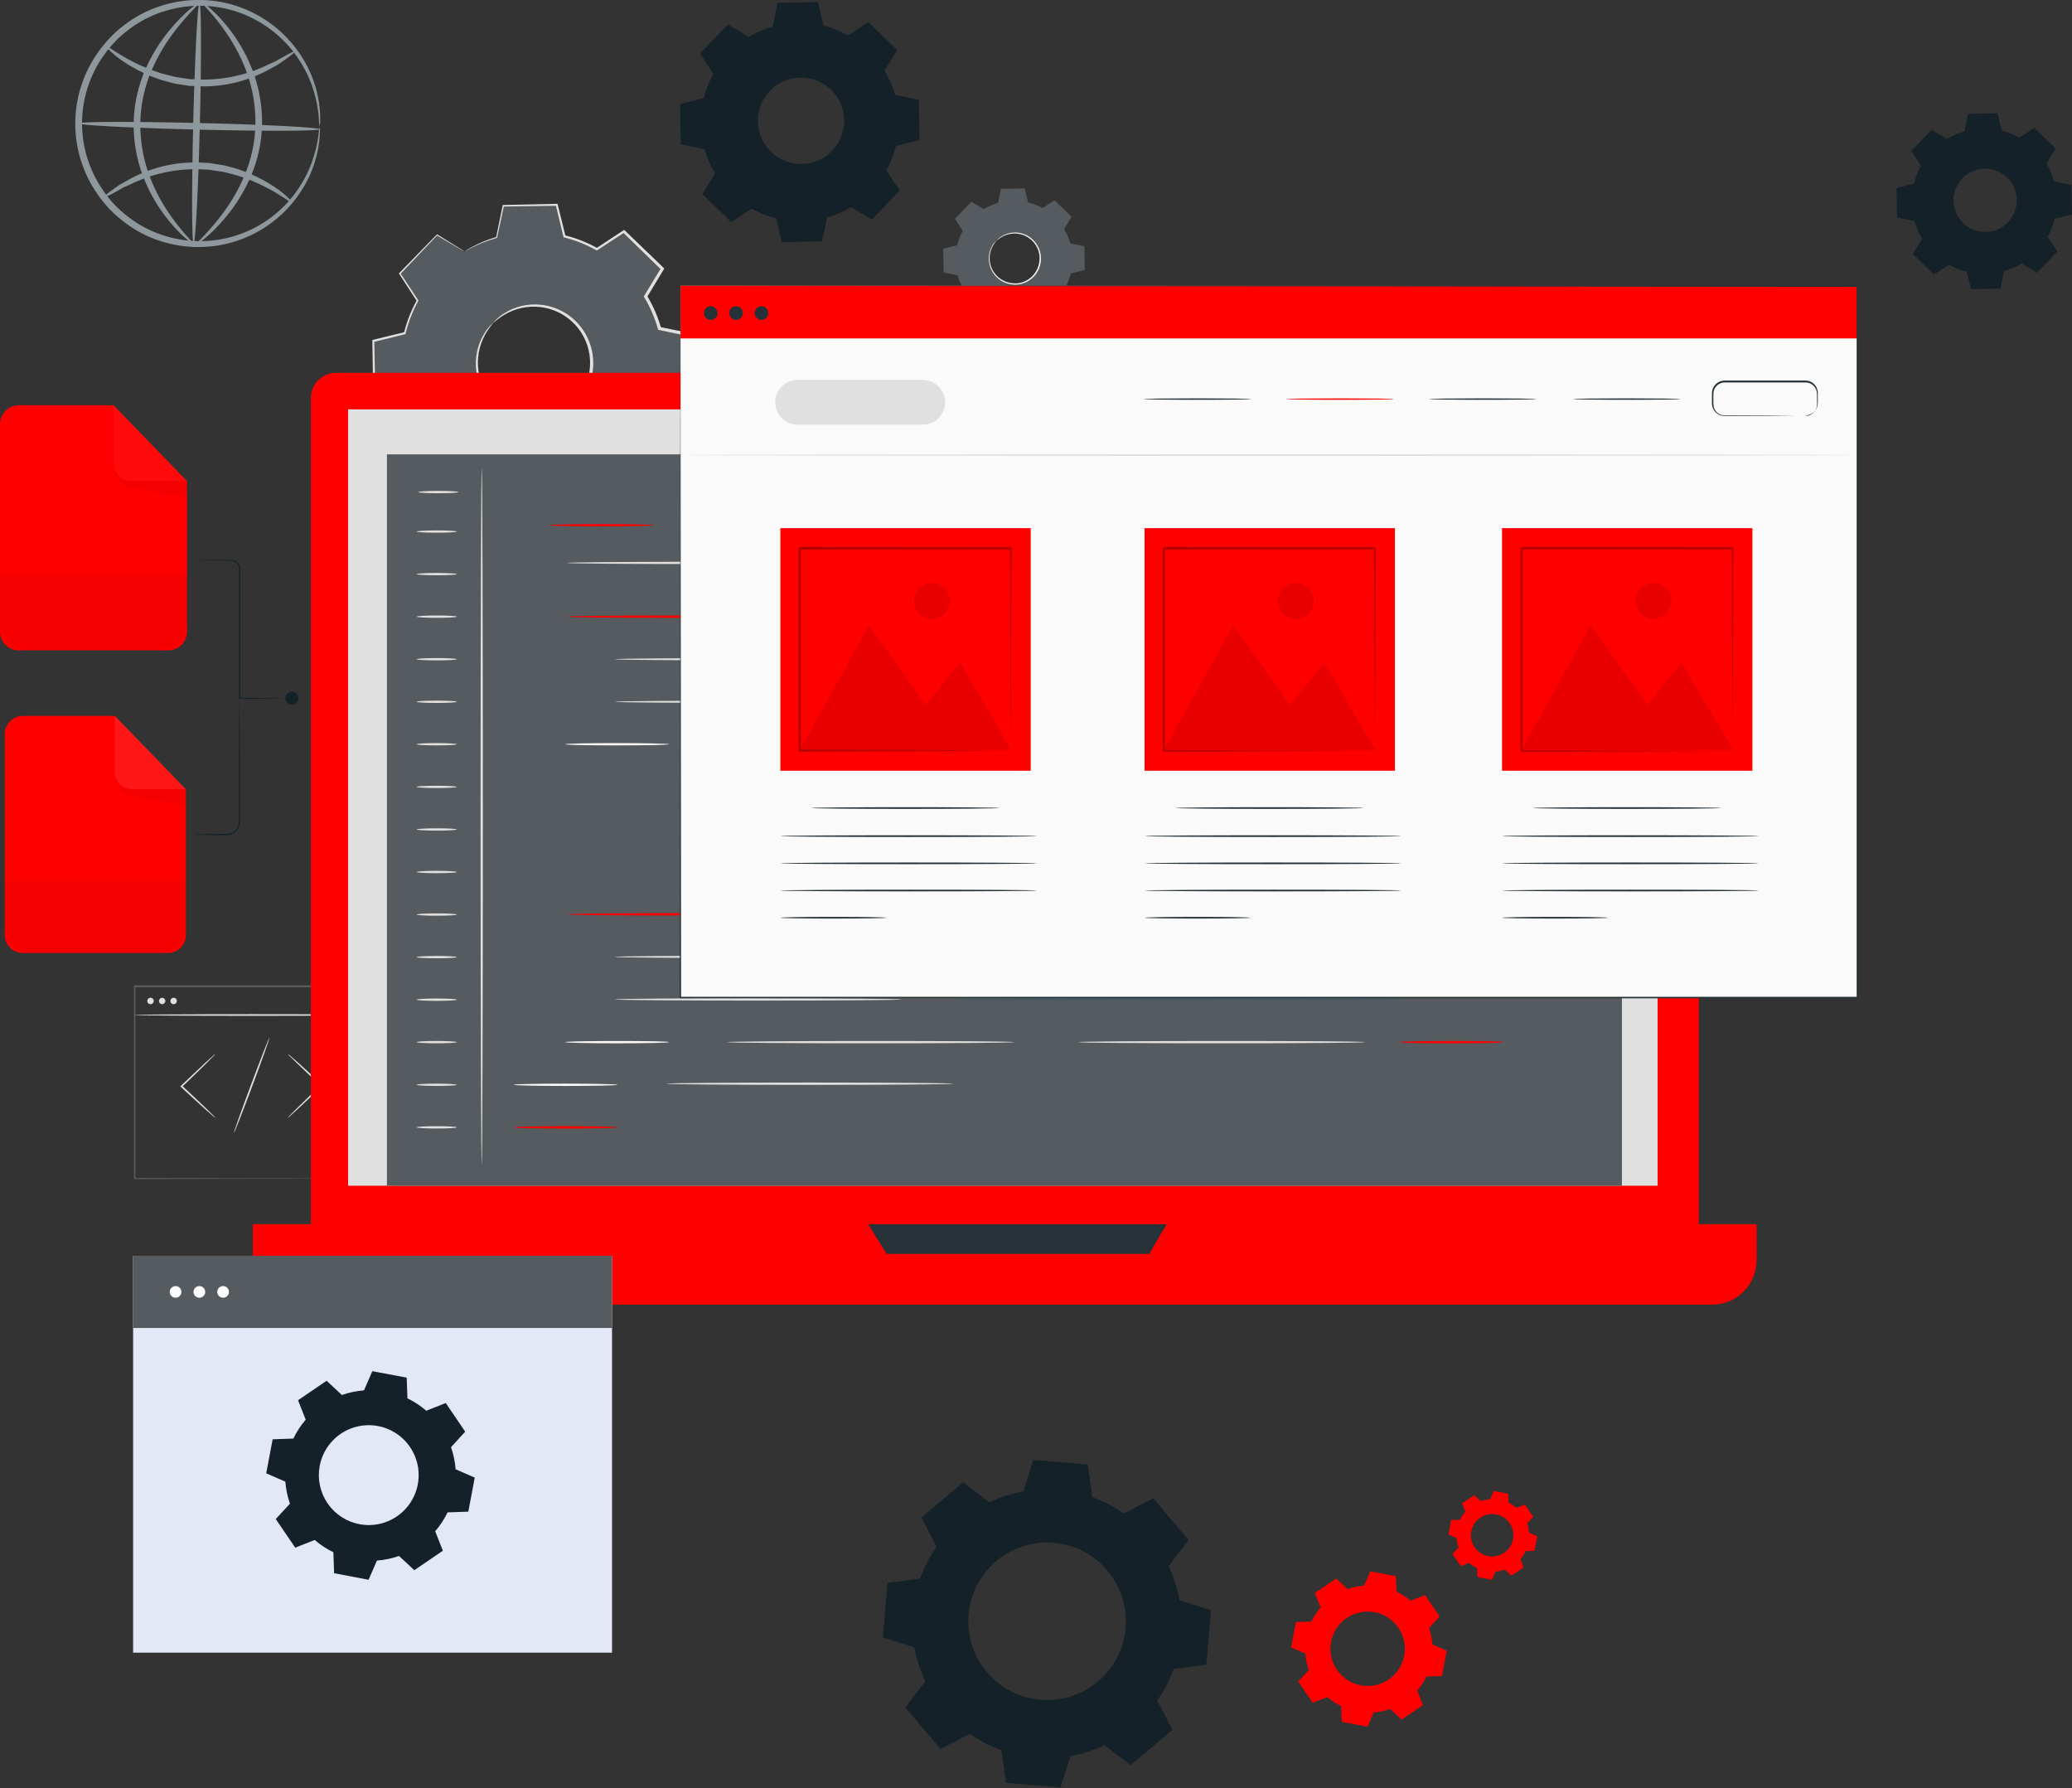 <?xml version="1.0" encoding="UTF-8"?> <svg xmlns="http://www.w3.org/2000/svg" width="467" height="403" viewBox="0 0 467 403" fill="none"><rect x="0" y="0" width="467" height="403" fill="#333333" stroke="none"/> <path fill-rule="evenodd" clip-rule="evenodd" d="M332.925 353.378C332.273 353.061 331.664 352.663 331.112 352.194L329.246 352.925L327.372 350.182L328.741 348.711C328.5 348.029 328.35 347.317 328.296 346.595L326.457 345.795L327.076 342.538L329.081 342.469C329.391 341.814 329.79 341.204 330.266 340.658L329.534 338.786L332.28 336.923L333.744 338.29C334.43 338.045 335.145 337.896 335.871 337.846L336.664 336L339.933 336.618L340.003 338.621C340.657 338.937 341.267 339.338 341.816 339.813L343.682 339.073L345.556 341.816L344.187 343.287C344.432 343.968 344.582 344.68 344.632 345.403L346.471 346.204L345.852 349.46L343.847 349.538C343.535 350.192 343.136 350.801 342.662 351.349L343.403 353.212L340.657 355.084L339.184 353.717C338.499 353.953 337.787 354.102 337.065 354.161L336.264 355.998L332.995 355.38L332.925 353.378ZM335.427 350.679C336.358 350.853 337.321 350.748 338.192 350.376C339.064 350.005 339.806 349.383 340.324 348.591C340.843 347.798 341.114 346.87 341.104 345.923C341.095 344.977 340.804 344.054 340.27 343.272C339.735 342.491 338.981 341.884 338.102 341.531C337.223 341.177 336.258 341.091 335.33 341.285C334.403 341.479 333.553 341.942 332.889 342.618C332.225 343.294 331.776 344.15 331.6 345.081C331.483 345.699 331.488 346.335 331.617 346.951C331.746 347.567 331.995 348.152 332.351 348.672C332.706 349.192 333.161 349.637 333.689 349.981C334.217 350.326 334.807 350.563 335.427 350.679Z" fill="#FF0000"></path> <path fill-rule="evenodd" clip-rule="evenodd" d="M302.323 384.511C301.179 383.963 300.112 383.266 299.15 382.439L295.881 383.728L292.604 378.922L294.992 376.354C294.575 375.156 294.314 373.909 294.217 372.645L291 371.252L292.081 365.54L295.568 365.419C296.114 364.274 296.811 363.208 297.642 362.249L296.352 358.985L301.155 355.711L303.727 358.105C304.925 357.684 306.173 357.424 307.44 357.33L308.843 354.109L314.623 355.189L314.753 358.671C315.896 359.218 316.96 359.914 317.918 360.743L321.195 359.455L324.464 364.261L322.076 366.872C322.498 368.066 322.759 369.31 322.851 370.573L326.068 371.974L324.987 377.686L321.5 377.808C320.948 378.951 320.248 380.016 319.417 380.977L320.707 384.241L315.904 387.515L313.333 385.121C312.135 385.542 310.886 385.802 309.619 385.896L308.216 389.117L302.419 388.02L302.297 384.537L302.323 384.511ZM306.682 379.793C308.313 380.101 309.999 379.92 311.528 379.271C313.056 378.622 314.357 377.536 315.267 376.148C316.176 374.761 316.654 373.135 316.638 371.477C316.623 369.819 316.115 368.202 315.18 366.832C314.245 365.462 312.923 364.399 311.384 363.779C309.844 363.159 308.154 363.009 306.529 363.348C304.903 363.687 303.415 364.499 302.252 365.683C301.089 366.867 300.304 368.368 299.996 369.998C299.791 371.08 299.802 372.192 300.028 373.27C300.254 374.348 300.69 375.371 301.312 376.28C301.933 377.19 302.728 377.968 303.651 378.571C304.574 379.174 305.607 379.589 306.69 379.793H306.682Z" fill="#FF0000"></path> <path fill-rule="evenodd" clip-rule="evenodd" d="M207.394 355.693C208.299 353.165 209.539 350.77 211.082 348.572L207.656 341.981L217.07 334.041L223.006 338.525C225.434 337.372 228.005 336.549 230.651 336.078L232.9 329L245.165 330.036L246.193 337.384C248.721 338.295 251.118 339.533 253.324 341.067L259.931 337.645L267.872 347.039L263.392 352.968C264.537 355.395 265.358 357.962 265.832 360.604L272.919 362.85L271.89 375.1L264.525 376.127C263.617 378.647 262.374 381.034 260.829 383.222L264.254 389.822L254.849 397.753L248.913 393.278C246.484 394.426 243.913 395.246 241.268 395.716L239.019 402.794L226.755 401.767L225.726 394.41C223.195 393.506 220.797 392.268 218.596 390.727L211.988 394.149L204.047 384.79L208.528 378.869C207.381 376.443 206.56 373.875 206.087 371.234L199 368.996L200.029 356.738L207.394 355.711V355.693ZM218.29 363.868C217.995 367.368 218.746 370.877 220.448 373.95C222.15 377.023 224.727 379.523 227.852 381.134C230.977 382.744 234.51 383.392 238.004 382.997C241.498 382.601 244.796 381.179 247.48 378.911C250.165 376.643 252.116 373.63 253.086 370.254C254.056 366.878 254.001 363.291 252.929 359.946C251.857 356.601 249.816 353.649 247.064 351.463C244.312 349.277 240.972 347.956 237.468 347.666C232.774 347.278 228.118 348.767 224.523 351.804C220.927 354.842 218.686 359.181 218.29 363.868Z" fill="#142128"></path> <g clip-path="url(#clip0_1934_241)"> <path d="M438.78 31.31C440.026 30.559 441.366 29.978 442.765 29.581L443.581 25.648L450.218 25.531L451.173 29.435C452.563 29.783 453.901 30.316 455.151 31.018L458.51 28.829L463.311 33.456L461.235 36.892C461.986 38.133 462.564 39.471 462.954 40.869L466.881 41.686L466.998 48.334L463.107 49.289C462.758 50.697 462.224 52.051 461.519 53.317L463.705 56.681L459.093 61.46L455.668 59.381C454.426 60.127 453.091 60.706 451.698 61.103L450.882 65.036L444.244 65.153L443.29 61.249C441.882 60.903 440.527 60.371 439.261 59.665L435.909 61.854L431.137 57.236L433.213 53.799C432.465 52.558 431.884 51.223 431.487 49.829L427.56 49.012L427.465 42.358L431.363 41.402C431.711 39.993 432.243 38.636 432.944 37.367L430.758 34.01L435.363 29.231L438.794 31.31H438.78ZM442.321 40.161C441.338 41.172 440.677 42.451 440.421 43.838C440.165 45.224 440.325 46.656 440.882 47.952C441.438 49.247 442.366 50.348 443.547 51.115C444.729 51.883 446.111 52.282 447.519 52.263C448.927 52.243 450.297 51.806 451.457 51.006C452.617 50.207 453.514 49.081 454.035 47.77C454.555 46.46 454.676 45.025 454.382 43.645C454.088 42.266 453.392 41.005 452.382 40.023C451.029 38.707 449.209 37.983 447.323 38.009C445.437 38.035 443.638 38.809 442.321 40.161Z" fill="#142128"></path> <path d="M221.737 47.115C222.74 46.511 223.817 46.042 224.943 45.721L225.598 42.555L230.946 42.46L231.719 45.605C232.853 45.884 233.946 46.313 234.968 46.882L237.671 45.13L241.518 48.852L239.842 51.624C240.45 52.624 240.918 53.702 241.234 54.828L244.403 55.484L244.491 60.847L241.35 61.614C241.069 62.738 240.64 63.82 240.075 64.832L241.846 67.539L238.13 71.391L235.369 69.713C234.368 70.32 233.289 70.789 232.163 71.107L231.478 74.317L226.13 74.412L225.358 71.267C224.223 70.985 223.13 70.554 222.109 69.983L219.405 71.763L215.559 68.035L217.234 65.269C216.63 64.269 216.162 63.191 215.843 62.066L212.673 61.402L212.586 56.046L215.726 55.273C216.004 54.138 216.433 53.046 217.001 52.026L215.231 49.311L218.946 45.459L221.708 47.137L221.737 47.115ZM224.593 54.251C223.804 55.069 223.274 56.103 223.071 57.222C222.869 58.341 223.002 59.495 223.454 60.538C223.907 61.581 224.658 62.467 225.612 63.082C226.567 63.698 227.683 64.016 228.818 63.997C229.954 63.977 231.058 63.621 231.991 62.973C232.925 62.325 233.645 61.415 234.062 60.357C234.478 59.299 234.572 58.141 234.331 57.029C234.091 55.918 233.526 54.903 232.709 54.113C231.614 53.055 230.144 52.476 228.623 52.502C227.101 52.528 225.652 53.157 224.593 54.251Z" fill="#555B5E"></path> <path d="M224.591 54.251C224.893 53.882 225.255 53.566 225.662 53.317C226.77 52.596 228.093 52.281 229.407 52.427C230.383 52.534 231.316 52.887 232.12 53.452C232.923 54.017 233.572 54.776 234.004 55.66C234.263 56.166 234.44 56.71 234.528 57.272C234.632 57.855 234.644 58.451 234.565 59.038C234.406 60.288 233.848 61.453 232.974 62.36C232.099 63.266 230.955 63.864 229.713 64.065C229.129 64.164 228.533 64.164 227.949 64.065C227.385 63.997 226.835 63.842 226.317 63.606C225.421 63.202 224.642 62.579 224.051 61.793C223.46 61.007 223.076 60.085 222.937 59.111C222.738 57.804 222.995 56.469 223.665 55.331C223.904 54.915 224.21 54.54 224.569 54.222C224.287 54.597 224.024 54.987 223.782 55.389C223.391 56.08 223.15 56.845 223.073 57.634C222.997 58.424 223.087 59.221 223.337 59.974C223.588 60.726 223.994 61.418 224.529 62.003C225.063 62.589 225.715 63.055 226.441 63.372C226.935 63.591 227.458 63.736 227.993 63.803C228.546 63.89 229.109 63.89 229.662 63.803C230.838 63.597 231.918 63.019 232.743 62.154C233.568 61.288 234.094 60.181 234.244 58.994C234.332 58.441 234.332 57.877 234.244 57.323C234.163 56.79 233.998 56.273 233.756 55.791C233.346 54.946 232.731 54.217 231.967 53.67C231.204 53.123 230.316 52.776 229.385 52.66C228.119 52.503 226.837 52.773 225.742 53.427C224.955 53.886 224.62 54.288 224.591 54.251Z" fill="#F5F5F5"></path> <path d="M72.056 28.494C71.927 27.927 71.864 27.346 71.867 26.764C71.837 26.067 71.759 25.372 71.633 24.685C71.516 23.744 71.334 22.813 71.087 21.898C70.477 19.373 69.494 16.953 68.173 14.717C66.458 11.754 64.195 9.144 61.506 7.027C58.024 4.271 53.907 2.433 49.533 1.68C45.159 0.926 40.666 1.282 36.465 2.714C34.043 3.513 31.758 4.68 29.689 6.173C28.625 6.93 27.613 7.756 26.658 8.647C25.703 9.591 24.812 10.597 23.991 11.66C20.554 16.114 18.629 21.553 18.497 27.181C18.366 32.809 20.036 38.331 23.263 42.941C24.751 45.149 26.59 47.099 28.705 48.713C30.701 50.304 32.926 51.581 35.306 52.5C41.057 54.755 47.409 54.947 53.286 53.045C59.162 51.144 64.2 47.264 67.546 42.066C68.967 39.897 70.057 37.529 70.781 35.039C71.075 34.135 71.303 33.21 71.466 32.273C71.625 31.594 71.734 30.904 71.794 30.209C71.821 29.628 71.914 29.053 72.071 28.494C72.142 29.073 72.142 29.659 72.071 30.238C72.069 30.945 72.006 31.65 71.881 32.346C71.765 33.308 71.578 34.259 71.32 35.192C70.677 37.771 69.635 40.233 68.231 42.489C66.177 45.851 63.427 48.733 60.167 50.941C56.907 53.149 53.212 54.631 49.331 55.287C44.431 56.113 39.4 55.609 34.76 53.828C32.246 52.88 29.894 51.548 27.787 49.88C26.692 49.032 25.655 48.111 24.683 47.122C23.722 46.084 22.831 44.982 22.017 43.824C18.598 38.962 16.831 33.127 16.977 27.182C17.123 21.236 19.173 15.495 22.826 10.806C23.692 9.687 24.634 8.629 25.645 7.64C26.666 6.687 27.749 5.805 28.887 4.998C31.078 3.44 33.493 2.227 36.049 1.401C40.771 -0.165 45.826 -0.434 50.687 0.62C54.519 1.472 58.126 3.132 61.266 5.49C64.407 7.848 67.01 10.85 68.901 14.294C70.201 16.632 71.13 19.157 71.655 21.781C71.867 22.725 72.005 23.683 72.071 24.648C72.162 25.35 72.194 26.058 72.165 26.764C72.199 27.343 72.162 27.924 72.056 28.494Z" fill="#8E989C"></path> <path d="M66.629 11.492C66.687 11.58 66.192 12.003 65.252 12.711L63.503 13.966C63.153 14.207 62.774 14.477 62.388 14.696L61.048 15.425C56.192 18.204 50.668 19.597 45.077 19.453L42.658 19.351L40.341 18.986C39.962 18.921 39.613 18.869 39.212 18.797L38.134 18.505C37.405 18.308 36.713 18.14 36.043 17.928C33.68 17.128 31.409 16.078 29.267 14.798C25.624 12.609 23.854 10.588 23.992 10.42C24.13 10.252 26.119 11.93 29.821 13.842C31.958 14.946 34.189 15.859 36.487 16.571C37.143 16.761 37.82 16.907 38.505 17.082L39.547 17.337L40.626 17.505L42.811 17.833L45.121 17.921C50.474 18.047 55.778 16.868 60.574 14.484L61.929 13.893C62.344 13.681 62.716 13.448 63.08 13.244L64.931 12.222C65.958 11.675 66.563 11.412 66.629 11.492Z" fill="#8E989C"></path> <path d="M23.161 44.576C23.103 44.488 23.591 44.065 24.538 43.357L26.287 42.102C26.636 41.869 27.015 41.599 27.401 41.373L28.735 40.643C33.594 37.866 39.119 36.474 44.712 36.615L47.124 36.724L49.448 37.089C49.827 37.155 50.177 37.199 50.578 37.279L51.656 37.564C52.384 37.761 53.113 37.928 53.747 38.147C56.109 38.946 58.381 39.992 60.523 41.27C64.166 43.459 65.936 45.481 65.798 45.648C65.659 45.816 63.67 44.138 60.005 42.233C57.866 41.126 55.633 40.21 53.332 39.497C52.683 39.307 52.005 39.169 51.321 38.986L50.279 38.731L49.2 38.563L47.015 38.235L44.712 38.14C39.351 38.03 34.044 39.225 29.245 41.621L27.897 42.204C27.481 42.423 27.11 42.657 26.746 42.854L24.895 43.875C23.831 44.401 23.219 44.663 23.161 44.576Z" fill="#8E989C"></path> <path d="M72.043 29.128C72.043 29.537 59.868 29.581 44.866 29.216C29.865 28.851 17.712 28.216 17.727 27.808C17.741 27.399 29.901 27.355 44.903 27.72C59.904 28.085 72.057 28.713 72.043 29.128Z" fill="#8E989C"></path> <path d="M43.635 55.01C43.219 55.01 43.183 42.817 43.547 27.801C43.912 12.784 44.538 0.62 44.961 0.62C45.383 0.62 45.413 12.806 45.048 27.83C44.684 42.854 44.043 55.017 43.635 55.01Z" fill="#8E989C"></path> <path d="M43.636 54.966C43.533 55.127 40.539 53.098 37.078 48.494C35.058 45.791 33.422 42.819 32.219 39.665C30.755 35.771 30.045 31.633 30.128 27.472C30.232 23.307 31.163 19.204 32.867 15.403C34.248 12.33 36.032 9.454 38.171 6.852C41.814 2.423 44.852 0.46 44.954 0.62C45.056 0.781 42.368 3.014 39.009 7.501C37.054 10.111 35.418 12.945 34.135 15.943C32.57 19.598 31.717 23.519 31.621 27.494C31.551 31.468 32.195 35.423 33.523 39.169C34.631 42.238 36.117 45.158 37.945 47.859C41.093 52.522 43.781 54.806 43.636 54.966Z" fill="#8E989C"></path> <path d="M45.556 0.62C45.658 0.46 48.652 2.495 52.113 7.092C54.128 9.805 55.758 12.784 56.958 15.943C58.427 19.837 59.142 23.975 59.064 28.136C58.96 32.301 58.029 36.404 56.324 40.205C54.946 43.289 53.16 46.172 51.013 48.779C47.37 53.208 44.339 55.171 44.237 55.01C44.135 54.85 46.824 52.617 50.182 48.129C52.138 45.517 53.774 42.681 55.057 39.68C56.618 36.024 57.471 32.104 57.57 28.129C57.641 24.155 56.997 20.2 55.669 16.454C54.56 13.385 53.075 10.465 51.246 7.764C48.099 3.079 45.403 0.795 45.556 0.62Z" fill="#8E989C"></path> <path d="M104.705 56.703C106.96 55.339 109.385 54.281 111.918 53.558L113.375 46.407L125.448 46.196L127.182 53.295C129.742 53.936 132.205 54.918 134.504 56.214L140.603 52.208L149.287 60.607L145.506 66.816C146.869 69.073 147.923 71.502 148.639 74.04L155.786 75.499L155.998 87.583L148.909 89.327C148.277 91.876 147.31 94.33 146.031 96.623L150.023 102.775L141.645 111.531L135.408 107.744C133.153 109.104 130.727 110.159 128.195 110.881L126.738 118.032L114.665 118.251L112.931 111.151C110.372 110.507 107.91 109.526 105.609 108.233L99.481 112.26L90.797 103.869L94.578 97.623C93.215 95.364 92.161 92.932 91.445 90.392L84.305 88.911L84.094 76.827L91.183 75.091C91.813 72.541 92.781 70.087 94.061 67.794L90.061 61.687L98.447 52.989L104.684 56.776L104.705 56.703ZM111.139 72.8C109.36 74.644 108.168 76.976 107.713 79.5C107.258 82.023 107.56 84.625 108.581 86.977C109.602 89.328 111.297 91.324 113.451 92.711C115.604 94.098 118.12 94.814 120.68 94.769C123.24 94.724 125.73 93.92 127.834 92.459C129.937 90.997 131.561 88.943 132.5 86.557C133.438 84.171 133.649 81.56 133.106 79.054C132.563 76.548 131.29 74.26 129.448 72.478C128.224 71.291 126.779 70.357 125.194 69.73C123.609 69.103 121.916 68.796 120.212 68.826C118.509 68.856 116.827 69.222 115.265 69.904C113.703 70.586 112.291 71.57 111.11 72.8H111.139Z" fill="#555B5E"></path> <path d="M111.106 72.8C111.788 71.966 112.603 71.251 113.518 70.683C116.016 69.056 119.001 68.349 121.962 68.684C124.01 68.9 125.978 69.601 127.703 70.727C129.691 72.025 131.294 73.835 132.344 75.966C133.511 78.329 133.947 80.986 133.598 83.599C133.228 86.411 131.966 89.029 129.999 91.069C128.031 93.109 125.462 94.463 122.669 94.931C121.353 95.169 120.007 95.194 118.684 95.004C117.411 94.842 116.17 94.488 115.004 93.953C112.843 92.97 110.982 91.429 109.613 89.487C108.432 87.797 107.666 85.852 107.376 83.81C106.942 80.858 107.542 77.847 109.074 75.288C109.611 74.353 110.297 73.512 111.106 72.8C111.172 72.858 110.327 73.653 109.329 75.434C107.931 77.958 107.418 80.879 107.871 83.73C108.204 85.821 109.056 87.795 110.348 89.472C111.64 91.148 113.331 92.473 115.267 93.325C117.554 94.335 120.089 94.645 122.552 94.216C125.19 93.764 127.614 92.481 129.473 90.552C131.331 88.624 132.526 86.152 132.884 83.497C133.222 81.026 132.824 78.51 131.74 76.266C130.818 74.361 129.435 72.718 127.717 71.486C125.999 70.253 124.001 69.471 121.904 69.21C119.044 68.848 116.145 69.457 113.671 70.939C111.93 71.99 111.165 72.858 111.106 72.8Z" fill="#E0E0E0"></path> <path d="M104.705 56.703C104.567 56.64 104.434 56.569 104.304 56.491L103.102 55.798L98.403 53.018H98.556L90.221 61.774V61.541L94.243 67.626L94.315 67.736L94.25 67.852C92.989 70.15 92.037 72.603 91.416 75.149L91.379 75.288L91.241 75.324L84.159 77.083L84.356 76.827C84.436 80.629 84.516 84.671 84.596 88.911L84.37 88.626L91.51 90.085H91.692L91.743 90.268C92.459 92.778 93.507 95.181 94.862 97.411L94.957 97.579L94.862 97.747C93.689 99.681 92.399 101.819 91.088 103.993L91.037 103.584L99.729 111.968L99.299 111.932L105.39 107.919L105.572 107.802L105.761 107.904C108.036 109.17 110.469 110.127 112.996 110.75L113.208 110.801L113.259 111.013C113.805 113.238 114.395 115.661 115 118.112L114.636 117.835L126.708 117.616L126.351 117.908C126.817 115.646 127.327 113.209 127.808 110.757L127.852 110.538L128.071 110.473C130.57 109.761 132.963 108.721 135.189 107.379L135.378 107.262L135.568 107.379L141.804 111.166L141.345 111.224L149.731 102.534L149.688 102.993L145.695 96.879L145.571 96.696L145.681 96.499C146.95 94.225 147.908 91.791 148.529 89.261L148.58 89.049L148.792 88.998L155.881 87.262L155.611 87.612C155.543 83.492 155.478 79.464 155.414 75.528L155.684 75.857L148.544 74.361L148.347 74.317L148.289 74.128C147.581 71.615 146.542 69.207 145.2 66.969L145.098 66.802L145.2 66.641C146.506 64.501 147.769 62.421 148.988 60.402L149.039 60.782L140.406 52.376H140.755L134.65 56.36L134.511 56.455L134.373 56.375C132.096 55.094 129.657 54.125 127.123 53.492L126.978 53.456V53.31C126.358 50.734 125.797 48.407 125.266 46.21L125.484 46.378L113.419 46.539L113.579 46.407C112.967 49.26 112.464 51.602 112.042 53.551V53.624H111.976C110.07 54.152 108.221 54.865 106.454 55.754L105.157 56.433C105.019 56.516 104.875 56.59 104.727 56.652C104.727 56.652 104.865 56.55 105.128 56.375C105.39 56.2 105.856 55.951 106.403 55.645C108.153 54.701 110 53.948 111.911 53.398L111.823 53.485C112.217 51.53 112.69 49.187 113.28 46.32V46.196H113.419L125.484 45.933H125.659L125.703 46.108C126.249 48.297 126.825 50.617 127.459 53.2L127.284 53.018C129.868 53.657 132.355 54.638 134.679 55.937H134.402L140.493 51.924L140.682 51.792L140.843 51.953L149.542 60.329L149.724 60.505L149.593 60.716L145.826 66.962V66.634C147.206 68.913 148.274 71.367 149.003 73.931L148.755 73.69L155.895 75.149L156.165 75.207V75.478C156.238 79.408 156.313 83.438 156.391 87.568V87.845L156.114 87.918L149.032 89.662L149.294 89.4C148.657 91.992 147.677 94.488 146.38 96.82V96.441C147.701 98.465 149.034 100.5 150.38 102.548L150.54 102.796L150.336 103.008L141.957 111.706L141.746 111.917L141.498 111.764L135.262 107.977H135.641C133.363 109.353 130.913 110.421 128.355 111.151L128.617 110.874C128.107 113.326 127.604 115.763 127.16 118.025L127.102 118.309H126.803L114.738 118.514H114.446L114.381 118.229C113.783 115.785 113.193 113.355 112.647 111.137L112.909 111.399C110.322 110.757 107.83 109.775 105.499 108.481H105.871L99.765 112.479L99.532 112.632L99.335 112.435L90.665 104.03L90.469 103.847L90.607 103.621L94.395 97.382V97.718C93.028 95.435 91.968 92.982 91.241 90.421L91.474 90.64L84.334 89.137L84.108 89.086V88.911C84.042 84.671 83.984 80.629 83.926 76.827V76.616L84.137 76.565L91.226 74.843L91.044 75.025C91.686 72.446 92.666 69.963 93.958 67.641V67.867L89.988 61.745L89.9 61.614L90.01 61.511L98.439 52.865L98.505 52.792L98.585 52.843L103.182 55.703L104.363 56.433C104.482 56.516 104.596 56.606 104.705 56.703Z" fill="#E0E0E0"></path> <path d="M168.717 8.355C170.41 7.329 172.233 6.536 174.137 5.998L175.252 0.62L184.316 0.46L185.62 5.786C187.539 6.27 189.387 7.006 191.113 7.975L195.696 4.969L202.217 11.274L199.375 15.943C200.401 17.639 201.195 19.465 201.736 21.372L207.098 22.51L207.259 31.588L201.933 32.894C201.455 34.82 200.719 36.673 199.747 38.403L202.771 42.941L196.505 49.508L191.827 46.67C190.133 47.693 188.31 48.486 186.407 49.027L185.292 54.397L176.228 54.558L174.924 49.231C173.003 48.746 171.153 48.01 169.423 47.042L164.84 50.048L158.32 43.744L161.161 39.052C160.138 37.356 159.347 35.53 158.808 33.623L153.438 32.507L153.285 23.43L158.604 22.124C159.082 20.197 159.817 18.344 160.79 16.615L157.788 12.032L164.083 5.502L168.768 8.34L168.717 8.355ZM173.547 20.445C172.21 21.831 171.313 23.583 170.971 25.479C170.628 27.375 170.854 29.33 171.621 31.098C172.388 32.865 173.661 34.364 175.279 35.407C176.897 36.449 178.788 36.988 180.712 36.954C182.635 36.92 184.506 36.316 186.087 35.218C187.667 34.119 188.887 32.576 189.592 30.783C190.297 28.99 190.455 27.028 190.046 25.145C189.637 23.262 188.68 21.543 187.295 20.205C185.44 18.412 182.95 17.43 180.371 17.475C177.793 17.52 175.339 18.588 173.547 20.445Z" fill="#142128"></path> <path d="M64.859 251.912C65.018 251.684 65.201 251.474 65.405 251.285L66.994 249.687C68.349 248.352 70.236 246.52 72.334 244.514L72.378 244.47V244.74C70.258 242.777 68.363 240.982 67.001 239.669C66.374 239.048 65.835 238.53 65.405 238.1C65.2 237.918 65.015 237.715 64.852 237.494C65.087 237.635 65.305 237.804 65.5 237.998L67.176 239.457C68.582 240.719 70.513 242.478 72.626 244.448L72.771 244.579L72.626 244.718L72.582 244.762C70.484 246.768 68.567 248.563 67.168 249.869L65.5 251.387C65.305 251.584 65.09 251.76 64.859 251.912Z" fill="#E0E0E0"></path> <path d="M48.538 237.494C48.381 237.722 48.198 237.93 47.992 238.114L46.418 239.712C45.07 241.048 43.183 242.879 41.085 244.886L41.034 244.93V244.66C43.147 246.63 45.049 248.417 46.404 249.731L48.007 251.3C48.378 251.672 48.575 251.891 48.553 251.912C48.321 251.764 48.103 251.593 47.905 251.402L46.229 249.942C44.823 248.687 42.899 246.922 40.786 244.951L40.641 244.82L40.779 244.681L40.83 244.638C42.928 242.631 44.845 240.836 46.236 239.53L47.912 238.02C48.099 237.82 48.309 237.643 48.538 237.494Z" fill="#E0E0E0"></path> <path d="M52.726 255.276C52.632 255.24 54.344 250.417 56.551 244.506C58.759 238.596 60.632 233.831 60.726 233.868C60.821 233.904 59.109 238.727 56.901 244.638C54.694 250.548 52.821 255.342 52.726 255.276Z" fill="#E0E0E0"></path> <path d="M83.4 265.623C83.4 265.623 83.4 265.346 83.4 264.813C83.4 264.28 83.4 263.507 83.4 262.5C83.4 260.457 83.4 257.494 83.357 253.744C83.357 246.177 83.313 235.371 83.276 222.331L83.43 222.492H30.352L30.534 222.302C30.534 237.968 30.534 252.752 30.534 265.623L30.374 265.455L68.705 265.543L79.568 265.587H82.482H83.211H82.482H79.626L68.8 265.63L30.367 265.718H30.199V265.55C30.199 252.679 30.199 237.895 30.199 222.229V222.047H30.389H83.466H83.575V222.2C83.575 235.276 83.517 246.119 83.502 253.707C83.502 257.473 83.466 260.428 83.459 262.464C83.459 263.456 83.459 264.222 83.459 264.755C83.459 265.287 83.4 265.623 83.4 265.623Z" fill="#555B5E"></path> <path d="M83.815 228.731C83.815 228.833 71.837 228.92 57.061 228.92C42.285 228.92 30.293 228.833 30.293 228.731C30.293 228.629 42.278 228.548 57.061 228.548C71.844 228.548 83.815 228.629 83.815 228.731Z" fill="#E0E0E0"></path> <path d="M34.653 225.571C34.653 225.716 34.61 225.857 34.53 225.977C34.45 226.097 34.336 226.19 34.203 226.245C34.07 226.301 33.923 226.315 33.782 226.287C33.64 226.259 33.511 226.189 33.409 226.087C33.307 225.985 33.237 225.855 33.209 225.714C33.181 225.572 33.196 225.425 33.251 225.292C33.306 225.159 33.399 225.045 33.519 224.965C33.639 224.884 33.78 224.842 33.924 224.842C34.117 224.842 34.302 224.918 34.439 225.055C34.576 225.192 34.653 225.378 34.653 225.571Z" fill="#E0E0E0"></path> <path d="M36.546 226.286C36.94 226.286 37.26 225.966 37.26 225.571C37.26 225.176 36.94 224.856 36.546 224.856C36.152 224.856 35.832 225.176 35.832 225.571C35.832 225.966 36.152 226.286 36.546 226.286Z" fill="#E0E0E0"></path> <path d="M39.859 225.571C39.859 225.716 39.817 225.857 39.737 225.977C39.657 226.097 39.543 226.19 39.41 226.245C39.277 226.301 39.13 226.315 38.989 226.287C38.847 226.259 38.718 226.189 38.616 226.087C38.514 225.985 38.444 225.855 38.416 225.714C38.388 225.572 38.403 225.425 38.458 225.292C38.513 225.159 38.606 225.045 38.726 224.965C38.846 224.884 38.987 224.842 39.131 224.842C39.324 224.842 39.51 224.918 39.646 225.055C39.783 225.192 39.859 225.378 39.859 225.571Z" fill="#E0E0E0"></path> <path d="M75.709 84.022H377.969C379.272 84.022 380.521 84.54 381.441 85.462C382.362 86.385 382.88 87.635 382.88 88.94V280.567C382.88 283.386 381.761 286.09 379.771 288.084C377.78 290.078 375.08 291.198 372.264 291.198H80.678C79.284 291.198 77.903 290.923 76.616 290.389C75.328 289.854 74.157 289.071 73.172 288.084C72.186 287.097 71.404 285.925 70.871 284.635C70.337 283.345 70.062 281.963 70.062 280.567V89.677C70.062 88.177 70.657 86.739 71.716 85.678C72.775 84.618 74.212 84.022 75.709 84.022Z" fill="#FF0000"></path> <path d="M56.977 275.875H395.899V283.989C395.899 285.304 395.64 286.605 395.138 287.82C394.636 289.035 393.899 290.138 392.971 291.068C392.043 291.997 390.941 292.735 389.728 293.238C388.515 293.741 387.215 294 385.903 294H66.98C65.667 294.001 64.366 293.743 63.152 293.24C61.939 292.737 60.836 292 59.907 291.07C58.978 290.141 58.241 289.037 57.738 287.822C57.235 286.607 56.977 285.304 56.977 283.989V275.875Z" fill="#FF0000"></path> <path d="M373.606 92.253H78.457V267.206H373.606V92.253Z" fill="#E0E0E0"></path> <path d="M195.633 275.875L199.837 282.573H259.02L262.925 275.875H195.633Z" fill="#263238"></path> <path d="M365.559 102.388H87.211V267.206H365.559V102.388Z" fill="#555B5E"></path> <path d="M108.575 262.376C108.429 262.376 108.312 227.271 108.312 183.98C108.312 140.688 108.429 105.576 108.575 105.576C108.721 105.576 108.83 140.674 108.83 183.98C108.83 227.286 108.713 262.376 108.575 262.376Z" fill="#E0E0E0"></path> <path d="M102.956 119.79C102.956 119.929 100.93 120.046 98.431 120.046C95.932 120.046 93.914 119.929 93.914 119.79C93.914 119.652 95.939 119.528 98.431 119.528C100.923 119.528 102.956 119.644 102.956 119.79Z" fill="#E0E0E0"></path> <path d="M103.307 110.888C103.307 111.034 101.281 111.151 98.782 111.151C96.283 111.151 94.258 111.034 94.258 110.888C94.258 110.742 96.283 110.626 98.782 110.626C101.281 110.626 103.307 110.742 103.307 110.888Z" fill="#E0E0E0"></path> <path d="M102.956 129.378C102.956 129.524 100.93 129.641 98.431 129.641C95.932 129.641 93.914 129.524 93.914 129.378C93.914 129.232 95.939 129.116 98.431 129.116C100.923 129.116 102.956 129.232 102.956 129.378Z" fill="#E0E0E0"></path> <path d="M102.956 138.966C102.956 139.112 100.93 139.229 98.431 139.229C95.932 139.229 93.914 139.112 93.914 138.966C93.914 138.82 95.939 138.704 98.431 138.704C100.923 138.704 102.956 138.82 102.956 138.966Z" fill="#E0E0E0"></path> <path d="M102.956 148.554C102.956 148.7 100.93 148.817 98.431 148.817C95.932 148.817 93.914 148.7 93.914 148.554C93.914 148.408 95.939 148.299 98.431 148.299C100.923 148.299 102.956 148.416 102.956 148.554Z" fill="#E0E0E0"></path> <path d="M102.956 158.149C102.956 158.295 100.93 158.412 98.431 158.412C95.932 158.412 93.914 158.295 93.914 158.149C93.914 158.003 95.939 157.887 98.431 157.887C100.923 157.887 102.956 158.003 102.956 158.149Z" fill="#E0E0E0"></path> <path d="M102.956 167.715C102.956 167.861 100.93 167.978 98.431 167.978C95.932 167.978 93.914 167.861 93.914 167.715C93.914 167.569 95.939 167.453 98.431 167.453C100.923 167.453 102.956 167.591 102.956 167.715Z" fill="#E0E0E0"></path> <path d="M102.956 177.325C102.956 177.471 100.93 177.588 98.431 177.588C95.932 177.588 93.914 177.471 93.914 177.325C93.914 177.179 95.939 177.07 98.431 177.07C100.923 177.07 102.956 177.201 102.956 177.325Z" fill="#E0E0E0"></path> <path d="M102.956 186.92C102.956 187.059 100.93 187.176 98.431 187.176C95.932 187.176 93.914 187.059 93.914 186.92C93.914 186.782 95.939 186.658 98.431 186.658C100.923 186.658 102.956 186.774 102.956 186.92Z" fill="#E0E0E0"></path> <path d="M102.956 196.508C102.956 196.654 100.93 196.771 98.431 196.771C95.932 196.771 93.914 196.654 93.914 196.508C93.914 196.362 95.939 196.246 98.431 196.246C100.923 196.246 102.956 196.362 102.956 196.508Z" fill="#E0E0E0"></path> <path d="M102.956 206.096C102.956 206.242 100.93 206.359 98.431 206.359C95.932 206.359 93.914 206.242 93.914 206.096C93.914 205.95 95.939 205.833 98.431 205.833C100.923 205.833 102.956 205.95 102.956 206.096Z" fill="#E0E0E0"></path> <path d="M102.956 215.691C102.956 215.83 100.93 215.947 98.431 215.947C95.932 215.947 93.914 215.83 93.914 215.691C93.914 215.553 95.939 215.429 98.431 215.429C100.923 215.429 102.956 215.545 102.956 215.691Z" fill="#E0E0E0"></path> <path d="M102.956 225.279C102.956 225.425 100.93 225.542 98.431 225.542C95.932 225.542 93.914 225.425 93.914 225.279C93.914 225.133 95.939 225.017 98.431 225.017C100.923 225.017 102.956 225.133 102.956 225.279Z" fill="#E0E0E0"></path> <path d="M102.956 234.845C102.956 234.991 100.93 235.108 98.431 235.108C95.932 235.108 93.914 234.991 93.914 234.845C93.914 234.699 95.939 234.583 98.431 234.583C100.923 234.583 102.956 234.721 102.956 234.845Z" fill="#E0E0E0"></path> <path d="M102.956 244.455C102.956 244.601 100.93 244.718 98.431 244.718C95.932 244.718 93.914 244.601 93.914 244.455C93.914 244.309 95.939 244.2 98.431 244.2C100.923 244.2 102.956 244.331 102.956 244.455Z" fill="#E0E0E0"></path> <path d="M102.956 254.05C102.956 254.196 100.93 254.313 98.431 254.313C95.932 254.313 93.914 254.196 93.914 254.05C93.914 253.904 95.939 253.788 98.431 253.788C100.923 253.788 102.956 253.904 102.956 254.05Z" fill="#E0E0E0"></path> <path d="M139.206 254.05C139.206 254.196 133.953 254.313 127.468 254.313C120.984 254.313 115.738 254.196 115.738 254.05C115.738 253.904 120.991 253.788 127.468 253.788C133.946 253.788 139.206 253.904 139.206 254.05Z" fill="#FF0000"></path> <path d="M147.315 118.353C147.315 118.499 142.062 118.616 135.585 118.616C129.108 118.616 123.848 118.499 123.848 118.353C123.848 118.207 129.101 118.09 135.585 118.09C142.07 118.09 147.315 118.207 147.315 118.353Z" fill="#FF0000"></path> <path d="M171.881 138.966C171.881 139.112 162.052 139.229 149.929 139.229C137.805 139.229 127.977 139.112 127.977 138.966C127.977 138.82 137.805 138.704 149.929 138.704C162.052 138.704 171.881 138.82 171.881 138.966Z" fill="#FF0000"></path> <path d="M222.658 138.966C222.658 139.112 212.829 139.229 200.706 139.229C188.582 139.229 178.746 139.112 178.746 138.966C178.746 138.82 188.575 138.704 200.706 138.704C212.837 138.704 222.658 138.82 222.658 138.966Z" fill="#E0E0E0"></path> <path d="M203.256 148.554C203.256 148.7 188.764 148.817 170.899 148.817C153.034 148.817 138.543 148.7 138.543 148.554C138.543 148.408 153.027 148.299 170.899 148.299C188.771 148.299 203.256 148.416 203.256 148.554Z" fill="#E0E0E0"></path> <path d="M203.256 158.149C203.256 158.295 188.764 158.412 170.899 158.412C153.034 158.412 138.543 158.295 138.543 158.149C138.543 158.003 153.027 157.887 170.899 157.887C188.771 157.887 203.256 158.003 203.256 158.149Z" fill="#E0E0E0"></path> <path d="M247.791 186.92C247.791 187.059 233.307 187.176 215.442 187.176C197.577 187.176 183.086 187.059 183.086 186.92C183.086 186.782 197.57 186.687 215.45 186.687C233.329 186.687 247.791 186.774 247.791 186.92Z" fill="#E0E0E0"></path> <path d="M228.565 167.715C228.565 167.861 214.081 167.978 196.216 167.978C178.351 167.978 163.859 167.861 163.859 167.715C163.859 167.569 178.344 167.453 196.216 167.453C214.088 167.453 228.565 167.591 228.565 167.715Z" fill="#E0E0E0"></path> <path d="M307.654 167.715C307.654 167.861 293.163 167.978 275.298 167.978C257.433 167.978 242.941 167.861 242.941 167.715C242.941 167.569 257.426 167.453 275.298 167.453C293.17 167.453 307.654 167.591 307.654 167.715Z" fill="#E0E0E0"></path> <path d="M280.151 148.554C280.151 148.7 265.667 148.817 247.802 148.817C229.937 148.817 215.445 148.7 215.445 148.554C215.445 148.408 229.93 148.299 247.802 148.299C265.674 148.299 280.151 148.416 280.151 148.554Z" fill="#FAFAFA"></path> <path d="M324.846 186.92C324.846 187.059 310.362 187.176 292.497 187.176C274.632 187.176 260.141 187.059 260.141 186.92C260.141 186.782 274.625 186.658 292.497 186.658C310.369 186.658 324.846 186.774 324.846 186.92Z" fill="#FAFAFA"></path> <path d="M315.922 158.149C315.922 158.295 293.431 158.412 265.686 158.412C237.942 158.412 215.414 158.295 215.414 158.149C215.414 158.003 237.905 157.887 265.686 157.887C293.467 157.887 315.922 158.003 315.922 158.149Z" fill="#455A64"></path> <path d="M139.206 244.455C139.206 244.601 133.953 244.718 127.468 244.718C120.984 244.718 115.738 244.601 115.738 244.455C115.738 244.309 120.991 244.2 127.468 244.2C133.946 244.2 139.206 244.331 139.206 244.455Z" fill="#FAFAFA"></path> <path d="M150.827 167.715C150.827 167.861 145.574 167.978 139.097 167.978C132.62 167.978 127.359 167.861 127.359 167.715C127.359 167.569 132.612 167.453 139.097 167.453C145.581 167.453 150.827 167.591 150.827 167.715Z" fill="#FAFAFA"></path> <path d="M338.917 167.715C338.917 167.861 333.664 167.978 327.187 167.978C320.71 167.978 315.449 167.861 315.449 167.715C315.449 167.569 320.702 167.453 327.187 167.453C333.671 167.453 338.917 167.591 338.917 167.715Z" fill="#FF0000"></path> <path d="M171.881 206.045C171.881 206.184 162.052 206.301 149.929 206.301C137.805 206.301 127.977 206.184 127.977 206.045C127.977 205.907 137.805 205.782 149.929 205.782C162.052 205.782 171.881 205.899 171.881 206.045Z" fill="#FF0000"></path> <path d="M222.658 206.045C222.658 206.184 212.829 206.301 200.706 206.301C188.582 206.301 178.746 206.184 178.746 206.045C178.746 205.907 188.575 205.782 200.706 205.782C212.837 205.782 222.658 205.899 222.658 206.045Z" fill="#E0E0E0"></path> <path d="M203.256 215.633C203.256 215.779 188.764 215.896 170.899 215.896C153.034 215.896 138.543 215.779 138.543 215.633C138.543 215.487 153.027 215.37 170.899 215.37C188.771 215.37 203.256 215.487 203.256 215.633Z" fill="#E0E0E0"></path> <path d="M203.256 225.221C203.256 225.367 188.764 225.484 170.899 225.484C153.034 225.484 138.543 225.367 138.543 225.221C138.543 225.075 153.027 224.958 170.899 224.958C188.771 224.958 203.256 225.075 203.256 225.221Z" fill="#E0E0E0"></path> <path d="M228.565 234.845C228.565 234.991 214.081 235.108 196.216 235.108C178.351 235.108 163.859 234.991 163.859 234.845C163.859 234.699 178.344 234.59 196.216 234.59C214.088 234.59 228.565 234.67 228.565 234.845Z" fill="#E0E0E0"></path> <path d="M307.654 234.845C307.654 234.991 293.163 235.108 275.298 235.108C257.433 235.108 242.941 234.991 242.941 234.845C242.941 234.699 257.426 234.59 275.298 234.59C293.17 234.59 307.654 234.67 307.654 234.845Z" fill="#E0E0E0"></path> <path d="M214.877 244.214C214.877 244.36 200.385 244.477 182.52 244.477C164.656 244.477 150.164 244.36 150.164 244.214C150.164 244.068 164.648 243.952 182.52 243.952C200.393 243.952 214.877 244.068 214.877 244.214Z" fill="#E0E0E0"></path> <path d="M192.479 126.854C192.479 127 177.995 127.116 160.13 127.116C142.265 127.116 127.773 127 127.773 126.854C127.773 126.708 142.258 126.591 160.13 126.591C178.002 126.591 192.479 126.73 192.479 126.854Z" fill="#E0E0E0"></path> <path d="M280.151 215.633C280.151 215.779 265.667 215.896 247.802 215.896C229.937 215.896 215.445 215.779 215.445 215.633C215.445 215.487 229.93 215.37 247.802 215.37C265.674 215.37 280.151 215.487 280.151 215.633Z" fill="#FAFAFA"></path> <path d="M315.922 225.221C315.922 225.367 293.431 225.484 265.686 225.484C237.942 225.484 215.414 225.367 215.414 225.221C215.414 225.075 237.905 224.958 265.686 224.958C293.467 224.958 315.922 225.075 315.922 225.221Z" fill="#455A64"></path> <path d="M150.827 234.845C150.827 234.991 145.574 235.108 139.097 235.108C132.62 235.108 127.359 234.991 127.359 234.845C127.359 234.699 132.612 234.59 139.097 234.59C145.581 234.59 150.827 234.67 150.827 234.845Z" fill="#FAFAFA"></path> <path d="M338.917 234.845C338.917 234.991 333.664 235.108 327.187 235.108C320.71 235.108 315.449 234.991 315.449 234.845C315.449 234.699 320.702 234.59 327.187 234.59C333.671 234.59 338.917 234.67 338.917 234.845Z" fill="#FF0000"></path> <path d="M153.375 64.408V224.783H297.285H315.186H418.659V64.408H153.375Z" fill="#FAFAFA"></path> <path d="M418.659 64.408H153.375V76.266H418.659V64.408Z" fill="#FF0000"></path> <path d="M160.182 72.085C161.031 72.085 161.719 71.395 161.719 70.545C161.719 69.695 161.031 69.005 160.182 69.005C159.333 69.005 158.645 69.695 158.645 70.545C158.645 71.395 159.333 72.085 160.182 72.085Z" fill="#263238"></path> <path d="M167.438 70.552C167.438 70.857 167.348 71.154 167.179 71.407C167.01 71.661 166.77 71.858 166.489 71.975C166.208 72.091 165.899 72.122 165.601 72.062C165.302 72.003 165.029 71.856 164.814 71.641C164.599 71.425 164.452 71.151 164.393 70.853C164.334 70.554 164.364 70.244 164.48 69.963C164.597 69.682 164.794 69.441 165.047 69.272C165.299 69.103 165.597 69.013 165.901 69.013C166.308 69.014 166.698 69.177 166.986 69.466C167.273 69.754 167.436 70.144 167.438 70.552Z" fill="#263238"></path> <path d="M171.619 72.085C172.468 72.085 173.157 71.395 173.157 70.545C173.157 69.695 172.468 69.005 171.619 69.005C170.77 69.005 170.082 69.695 170.082 70.545C170.082 71.395 170.77 72.085 171.619 72.085Z" fill="#263238"></path> <path d="M281.963 89.932C281.963 90.02 276.55 90.093 269.876 90.093C263.202 90.093 257.781 90.02 257.781 89.932C257.781 89.845 263.195 89.772 269.876 89.772C276.557 89.772 281.963 89.845 281.963 89.932Z" fill="#263238"></path> <path d="M314.131 89.932C314.131 90.02 308.718 90.093 302.036 90.093C295.355 90.093 289.949 90.02 289.949 89.932C289.949 89.845 295.355 89.772 302.036 89.772C308.718 89.772 314.131 89.845 314.131 89.932Z" fill="#FF0000"></path> <path d="M346.291 89.932C346.291 90.02 340.878 90.093 334.204 90.093C327.53 90.093 322.109 90.02 322.109 89.932C322.109 89.845 327.523 89.772 334.204 89.772C340.885 89.772 346.291 89.845 346.291 89.932Z" fill="#263238"></path> <path d="M378.74 89.932C378.74 90.02 373.327 90.093 366.653 90.093C359.979 90.093 354.559 90.02 354.559 89.932C354.559 89.845 359.972 89.772 366.653 89.772C373.334 89.772 378.74 89.845 378.74 89.932Z" fill="#263238"></path> <path d="M406.931 93.785C406.931 93.785 407.135 93.785 407.507 93.683C408.048 93.551 408.535 93.253 408.898 92.829C409.159 92.53 409.348 92.176 409.452 91.793C409.549 91.313 409.578 90.822 409.539 90.334C409.474 89.319 409.78 87.999 408.854 87.035C408.411 86.543 407.795 86.24 407.135 86.189C406.406 86.189 405.678 86.189 404.949 86.189H400.024H388.716C388.25 86.192 387.793 86.323 387.395 86.568C386.996 86.812 386.673 87.16 386.458 87.575C386.247 87.988 386.149 88.448 386.174 88.911V90.37C386.146 90.824 386.175 91.28 386.261 91.727C386.377 92.146 386.595 92.53 386.895 92.844C387.195 93.148 387.565 93.374 387.973 93.5C388.386 93.6 388.81 93.637 389.234 93.61L398.443 93.646L404.65 93.697H406.341H406.778C406.829 93.688 406.88 93.688 406.931 93.697H406.778H406.341H404.65L398.443 93.749H389.234C388.778 93.778 388.321 93.736 387.879 93.624C387.424 93.483 387.012 93.233 386.676 92.895C386.333 92.547 386.082 92.118 385.948 91.647C385.888 91.408 385.854 91.163 385.846 90.917V88.779C385.827 88.274 385.935 87.773 386.159 87.32C386.399 86.851 386.764 86.458 387.212 86.183C387.66 85.907 388.176 85.76 388.702 85.758H399.98H404.906C405.678 85.758 406.406 85.758 407.142 85.758C407.866 85.82 408.537 86.16 409.015 86.707C409.448 87.197 409.694 87.826 409.707 88.48C409.707 89.071 409.707 89.633 409.707 90.151C409.736 90.641 409.696 91.132 409.59 91.611C409.454 92.091 409.188 92.524 408.822 92.862C408.455 93.201 408.003 93.432 407.514 93.53C407.333 93.644 407.137 93.73 406.931 93.785Z" fill="#263238"></path> <path d="M207.997 85.627H179.75C176.973 85.627 174.723 87.881 174.723 90.662C174.723 93.443 176.973 95.697 179.75 95.697H207.997C210.774 95.697 213.024 93.443 213.024 90.662C213.024 87.881 210.774 85.627 207.997 85.627Z" fill="#E0E0E0"></path> <path d="M232.304 119.017H175.883V173.684H232.304V119.017Z" fill="#FF0000"></path> <g opacity="0.3"> <path opacity="0.3" d="M180.262 169.007L195.868 140.878L208.633 158.857L216.392 149.313L227.933 169.007H180.262Z" fill="black"></path> </g> <g opacity="0.3"> <path opacity="0.3" d="M214.072 135.405C214.074 136.211 213.837 136.999 213.391 137.67C212.945 138.34 212.31 138.863 211.568 139.172C210.825 139.482 210.007 139.563 209.218 139.407C208.429 139.251 207.704 138.864 207.135 138.294C206.565 137.725 206.178 137 206.02 136.21C205.863 135.42 205.943 134.601 206.25 133.856C206.558 133.112 207.079 132.476 207.747 132.028C208.416 131.58 209.202 131.341 210.007 131.341C211.084 131.341 212.117 131.769 212.879 132.531C213.641 133.293 214.07 134.327 214.072 135.405Z" fill="black"></path> </g> <path opacity="0.3" d="M227.933 123.315L180.262 123.278L179.992 123.556V135.829C179.992 139.847 179.992 143.775 179.992 147.613C179.992 155.267 179.992 162.506 179.992 169.167V169.401H180.225L214.84 169.277L224.509 169.219H227.044H227.685H227.897C227.819 169.208 227.741 169.208 227.663 169.219H226.993H224.414L214.724 169.051L180.48 168.934C180.48 162.367 180.48 155.18 180.48 147.613C180.48 143.785 180.48 139.856 180.48 135.829V129.772C180.48 128.751 180.48 127.722 180.48 126.686V123.847L227.649 123.811C227.7 137.361 227.744 148.62 227.773 156.588C227.773 160.572 227.816 163.702 227.831 165.869C227.831 166.927 227.831 167.752 227.831 168.336C227.831 168.598 227.831 168.803 227.831 168.97C227.825 169.046 227.825 169.121 227.831 169.197C227.838 169.129 227.838 169.06 227.831 168.992C227.831 168.839 227.831 168.635 227.831 168.379C227.831 167.81 227.831 167.008 227.831 165.964C227.831 163.812 227.867 160.696 227.889 156.734C227.889 148.707 227.962 137.295 228.013 123.577V123.344L227.933 123.315Z" fill="black"></path> <path d="M225.234 182.09C225.234 182.192 215.762 182.28 204.047 182.28C192.331 182.28 182.859 182.192 182.859 182.09C182.859 181.988 192.331 181.9 204.047 181.9C215.762 181.9 225.234 181.981 225.234 182.09Z" fill="#263238"></path> <path d="M233.716 188.416C233.716 188.526 220.776 188.613 204.813 188.613C188.85 188.613 175.91 188.526 175.91 188.416C175.91 188.307 188.85 188.227 204.813 188.227C220.776 188.227 233.716 188.314 233.716 188.416Z" fill="#263238"></path> <path d="M233.716 194.553C233.716 194.655 220.776 194.743 204.813 194.743C188.85 194.743 175.91 194.655 175.91 194.553C175.91 194.451 188.85 194.363 204.813 194.363C220.776 194.363 233.716 194.443 233.716 194.553Z" fill="#263238"></path> <path d="M233.716 200.682C233.716 200.784 220.776 200.872 204.813 200.872C188.85 200.872 175.91 200.784 175.91 200.682C175.91 200.58 188.85 200.492 204.813 200.492C220.776 200.492 233.716 200.551 233.716 200.682Z" fill="#263238"></path> <path d="M199.764 206.811C199.764 206.913 194.423 207.001 187.837 207.001C181.251 207.001 175.91 206.913 175.91 206.811C175.91 206.709 181.251 206.622 187.837 206.622C194.423 206.622 199.764 206.702 199.764 206.811Z" fill="#263238"></path> <path d="M314.39 119.017H257.969V173.684H314.39V119.017Z" fill="#FF0000"></path> <g opacity="0.3"> <path opacity="0.3" d="M262.348 169.007L277.954 140.878L290.719 158.857L298.478 149.313L310.019 169.007H262.348Z" fill="black"></path> </g> <g opacity="0.3"> <path opacity="0.3" d="M296.162 135.405C296.164 136.211 295.926 136.999 295.481 137.67C295.035 138.34 294.4 138.863 293.658 139.172C292.915 139.482 292.097 139.563 291.308 139.407C290.519 139.251 289.794 138.864 289.225 138.294C288.655 137.725 288.267 137 288.11 136.21C287.952 135.42 288.033 134.601 288.34 133.856C288.648 133.112 289.169 132.476 289.837 132.028C290.506 131.58 291.292 131.341 292.097 131.341C293.174 131.341 294.207 131.769 294.969 132.531C295.731 133.293 296.16 134.327 296.162 135.405Z" fill="black"></path> </g> <path opacity="0.3" d="M310.019 123.315L262.348 123.278L262.078 123.556V135.829C262.078 139.847 262.078 143.775 262.078 147.613C262.078 155.267 262.078 162.506 262.078 169.167V169.401H262.311L296.926 169.277L306.595 169.219H309.13H309.771H309.982C309.905 169.208 309.827 169.208 309.749 169.219H309.079H306.5L296.781 169.16L262.537 169.043C262.537 162.476 262.537 155.289 262.537 147.722C262.537 143.894 262.537 139.966 262.537 135.938V129.772C262.537 128.751 262.537 127.722 262.537 126.686V123.847L309.706 123.811C309.757 137.361 309.8 148.62 309.829 156.588C309.829 160.572 309.873 163.702 309.888 165.869C309.888 166.927 309.888 167.752 309.888 168.336C309.888 168.598 309.888 168.803 309.888 168.97C309.882 169.046 309.882 169.121 309.888 169.197C309.894 169.129 309.894 169.06 309.888 168.992C309.888 168.839 309.888 168.635 309.888 168.379C309.888 167.81 309.888 167.008 309.888 165.964C309.888 163.812 309.924 160.696 309.946 156.734C309.946 148.707 310.019 137.295 310.07 123.577V123.344L310.019 123.315Z" fill="black"></path> <path d="M307.324 182.09C307.324 182.192 297.852 182.28 286.136 182.28C274.421 182.28 264.949 182.192 264.949 182.09C264.949 181.988 274.421 181.9 286.136 181.9C297.852 181.9 307.324 181.981 307.324 182.09Z" fill="#263238"></path> <path d="M315.806 188.416C315.806 188.526 302.866 188.613 286.903 188.613C270.94 188.613 258 188.526 258 188.416C258 188.307 270.94 188.227 286.903 188.227C302.866 188.227 315.806 188.314 315.806 188.416Z" fill="#263238"></path> <path d="M315.806 194.553C315.806 194.655 302.866 194.743 286.903 194.743C270.94 194.743 258 194.655 258 194.553C258 194.451 270.94 194.363 286.903 194.363C302.866 194.363 315.806 194.443 315.806 194.553Z" fill="#263238"></path> <path d="M315.806 200.682C315.806 200.784 302.866 200.872 286.903 200.872C270.94 200.872 258 200.784 258 200.682C258 200.58 270.94 200.492 286.903 200.492C302.866 200.492 315.806 200.551 315.806 200.682Z" fill="#263238"></path> <path d="M281.854 206.811C281.854 206.913 276.513 207.001 269.927 207.001C263.341 207.001 258 206.913 258 206.811C258 206.709 263.341 206.622 269.927 206.622C276.513 206.622 281.854 206.702 281.854 206.811Z" fill="#263238"></path> <path d="M394.961 119.017H338.539V173.684H394.961V119.017Z" fill="#FF0000"></path> <g opacity="0.3"> <path opacity="0.3" d="M342.91 169.007L358.524 140.878L371.289 158.857L379.048 149.313L390.589 169.007H342.91Z" fill="black"></path> </g> <g opacity="0.3"> <path opacity="0.3" d="M376.722 135.405C376.722 136.209 376.484 136.995 376.038 137.663C375.592 138.332 374.958 138.853 374.217 139.16C373.475 139.468 372.659 139.548 371.872 139.392C371.085 139.235 370.362 138.848 369.794 138.279C369.227 137.711 368.84 136.987 368.683 136.198C368.527 135.41 368.607 134.593 368.914 133.85C369.222 133.107 369.742 132.473 370.409 132.026C371.076 131.58 371.861 131.341 372.664 131.341C373.74 131.341 374.772 131.769 375.533 132.532C376.294 133.294 376.722 134.328 376.722 135.405Z" fill="black"></path> </g> <path opacity="0.3" d="M390.587 123.315L342.953 123.278L342.676 123.556V129.772C342.676 131.825 342.676 133.854 342.676 135.858C342.676 139.876 342.676 143.804 342.676 147.642C342.676 155.296 342.676 162.535 342.676 169.197V169.43H342.909L377.531 169.306L387.199 169.248H389.735H390.376H390.587C390.508 169.238 390.427 169.238 390.347 169.248H389.684H387.105L377.378 169.189L343.135 169.073C343.135 162.506 343.135 155.318 343.135 147.752C343.135 143.923 343.135 139.995 343.135 135.967V123.818L390.311 123.782C390.362 137.332 390.398 148.591 390.427 156.559C390.427 160.543 390.471 163.673 390.485 165.84C390.485 166.898 390.485 167.723 390.485 168.306C390.485 168.569 390.485 168.773 390.485 168.941C390.475 169.016 390.475 169.092 390.485 169.167C390.485 169.167 390.485 169.102 390.485 168.963C390.485 168.825 390.485 168.606 390.485 168.35C390.485 167.781 390.485 166.978 390.485 165.935C390.485 163.782 390.485 160.667 390.544 156.705C390.544 148.678 390.617 137.266 390.66 123.548V123.315H390.587Z" fill="black"></path> <path d="M387.886 182.09C387.886 182.192 378.415 182.28 366.699 182.28C354.983 182.28 345.512 182.192 345.512 182.09C345.512 181.988 354.983 181.9 366.699 181.9C378.415 181.9 387.886 181.981 387.886 182.09Z" fill="#263238"></path> <path d="M396.372 188.416C396.372 188.526 383.432 188.613 367.469 188.613C351.506 188.613 338.559 188.526 338.559 188.416C338.559 188.307 351.498 188.227 367.469 188.227C383.439 188.227 396.372 188.314 396.372 188.416Z" fill="#263238"></path> <path d="M396.372 194.553C396.372 194.655 383.432 194.743 367.469 194.743C351.506 194.743 338.559 194.655 338.559 194.553C338.559 194.451 351.498 194.363 367.469 194.363C383.439 194.363 396.372 194.443 396.372 194.553Z" fill="#263238"></path> <path d="M396.372 200.682C396.372 200.784 383.432 200.872 367.469 200.872C351.506 200.872 338.559 200.784 338.559 200.682C338.559 200.58 351.498 200.492 367.469 200.492C383.439 200.492 396.372 200.551 396.372 200.682Z" fill="#263238"></path> <path d="M362.42 206.811C362.42 206.913 357.079 207.001 350.493 207.001C343.906 207.001 338.559 206.913 338.559 206.811C338.559 206.709 343.899 206.622 350.493 206.622C357.086 206.622 362.42 206.702 362.42 206.811Z" fill="#263238"></path> <path d="M418.66 102.556C418.66 102.658 359.317 102.745 286.13 102.745C212.944 102.745 153.594 102.658 153.594 102.556C153.594 102.453 212.922 102.366 286.13 102.366C359.338 102.366 418.66 102.453 418.66 102.556Z" fill="#E0E0E0"></path> <path d="M153.375 64.416L418.66 64.233H418.834V64.416C418.834 113.749 418.834 167.964 418.834 224.769V224.98H418.645L153.361 224.936H153.215V224.79C153.302 126.54 153.361 65.612 153.361 64.416C153.361 65.612 153.419 126.54 153.506 224.79L153.361 224.637L418.66 224.63L418.47 224.82C418.47 168.015 418.47 113.8 418.47 64.467L418.645 64.642L153.375 64.416Z" fill="#263238"></path> <path d="M37.937 146.555H4.218C3.1 146.555 2.027 146.11 1.236 145.318C0.444 144.525 0 143.451 0 142.33V95.558C0 94.438 0.444 93.363 1.236 92.571C2.027 91.778 3.1 91.333 4.218 91.333H25.602L42.156 108.422V142.301C42.16 142.858 42.053 143.411 41.843 143.927C41.633 144.443 41.323 144.912 40.931 145.307C40.538 145.703 40.072 146.016 39.558 146.231C39.045 146.445 38.494 146.555 37.937 146.555Z" fill="#FF0000"></path> <g opacity="0.2"> <path opacity="0.2" d="M0 129.78H42.156V139.944C42.156 141.686 41.465 143.356 40.235 144.588C39.005 145.819 37.338 146.511 35.599 146.511H6.667C4.9 146.511 3.205 145.809 1.955 144.558C0.705 143.308 0.002 141.611 0 139.842L0 129.772V129.78Z" fill="black"></path> </g> <g opacity="0.2"> <path opacity="0.2" d="M25.602 91.333V104.467C25.602 105.51 26.015 106.511 26.752 107.248C27.488 107.986 28.487 108.4 29.529 108.4H42.155L25.602 91.333Z" fill="white"></path> </g> <g opacity="0.2"> <path opacity="0.2" d="M25.779 105.642C25.779 105.642 25.611 108.831 29.239 109.882C29.375 109.924 29.514 109.956 29.655 109.976C31.301 110.268 42.157 112.209 42.157 111.954V108.422H29.531C29.531 108.422 26.376 108.313 25.779 105.642Z" fill="black"></path> </g> <path d="M64.284 157.347C64.044 157.39 63.799 157.407 63.555 157.398L61.493 157.434L54.033 157.5H53.88V157.339C53.88 153.202 53.88 148.058 53.88 142.483C53.88 139.017 53.88 135.712 53.88 132.698C53.88 131.203 53.88 129.78 53.88 128.43C53.905 128.13 53.86 127.828 53.748 127.548C53.637 127.268 53.463 127.018 53.239 126.817C53.023 126.637 52.773 126.501 52.504 126.418C52.235 126.335 51.952 126.307 51.672 126.336L46.295 126.277L44.838 126.241C44.669 126.261 44.498 126.261 44.328 126.241C44.496 126.208 44.667 126.196 44.838 126.204H46.295L51.672 126.146C51.985 126.111 52.301 126.139 52.602 126.228C52.904 126.317 53.185 126.465 53.428 126.664C53.682 126.894 53.88 127.18 54.006 127.498C54.132 127.817 54.184 128.161 54.157 128.503C54.157 129.845 54.157 131.276 54.157 132.771C54.157 135.785 54.157 139.09 54.157 142.556C54.157 148.131 54.157 153.275 54.157 157.412L54.004 157.259L61.464 157.325L63.526 157.369C63.778 157.341 64.031 157.334 64.284 157.347Z" fill="#142128"></path> <path d="M43.758 188.03C43.893 188.009 44.031 188.009 44.166 188.03L45.332 187.993L49.63 187.935C50.534 187.876 51.575 188.088 52.457 187.555C52.924 187.281 53.302 186.878 53.546 186.394C53.791 185.91 53.89 185.366 53.834 184.826C53.834 182.418 53.834 179.777 53.834 177.012C53.834 171.488 53.878 166.49 53.892 162.812C53.892 161.032 53.936 159.572 53.951 158.507C53.951 158.033 53.951 157.646 53.987 157.34C53.971 157.204 53.971 157.067 53.987 156.931C54.008 157.066 54.008 157.204 53.987 157.34C53.987 157.646 53.987 158.033 53.987 158.507C53.987 159.572 53.987 161.032 54.053 162.812C54.053 166.46 54.053 171.488 54.104 177.012C54.104 179.777 54.104 182.418 54.104 184.826C54.117 185.134 54.097 185.442 54.045 185.746C53.985 186.044 53.882 186.331 53.739 186.599C53.474 187.1 53.075 187.517 52.585 187.802C52.096 188.087 51.537 188.229 50.971 188.212H49.514L45.215 188.154L44.049 188.117C43.949 188.099 43.851 188.07 43.758 188.03Z" fill="#142128"></path> <path d="M67.254 157.347C67.254 157.635 67.169 157.918 67.009 158.158C66.849 158.398 66.621 158.585 66.355 158.695C66.088 158.806 65.795 158.834 65.513 158.778C65.23 158.722 64.97 158.583 64.767 158.379C64.563 158.175 64.424 157.915 64.368 157.631C64.312 157.348 64.341 157.055 64.451 156.788C64.561 156.522 64.748 156.294 64.987 156.133C65.227 155.973 65.509 155.887 65.797 155.887C66.183 155.887 66.554 156.041 66.827 156.315C67.101 156.589 67.254 156.96 67.254 157.347Z" fill="#142128"></path> <path d="M37.821 214.757H5.165C4.081 214.757 3.042 214.326 2.275 213.559C1.509 212.791 1.078 211.75 1.078 210.664V165.424C1.078 164.339 1.509 163.297 2.275 162.53C3.042 161.762 4.081 161.331 5.165 161.331H25.879L41.908 177.88V210.715C41.895 211.792 41.458 212.82 40.693 213.577C39.928 214.333 38.896 214.758 37.821 214.757Z" fill="#FF0000"></path> <g opacity="0.2"> <path opacity="0.2" d="M1.085 198.537H41.886V208.752C41.886 210.341 41.256 211.865 40.134 212.988C39.012 214.112 37.491 214.743 35.904 214.743H6.972C5.409 214.743 3.91 214.121 2.805 213.014C1.699 211.907 1.078 210.405 1.078 208.84V198.537H1.085Z" fill="black"></path> </g> <g opacity="0.3"> <path opacity="0.3" d="M25.879 161.302V174.042C25.879 175.048 26.277 176.014 26.985 176.727C27.694 177.441 28.655 177.845 29.66 177.851H41.908L25.879 161.302Z" fill="white"></path> </g> <g opacity="0.2"> <path opacity="0.2" d="M26.02 175.158C26.027 176.123 26.363 177.056 26.973 177.803C27.582 178.551 28.428 179.067 29.371 179.266L29.772 179.361C31.367 179.646 41.881 181.55 41.881 181.273V177.851H29.662C29.662 177.851 26.624 177.749 26.02 175.158Z" fill="black"></path> </g> </g> <path d="M137.941 283H30V372.43H137.941V283Z" fill="#E3E8F6"></path> <path d="M137.941 283H30V299.263H137.941V283Z" fill="#555B5E"></path> <path d="M40.89 291.132C40.89 291.392 40.813 291.646 40.669 291.862C40.524 292.078 40.318 292.247 40.078 292.346C39.837 292.446 39.573 292.472 39.317 292.421C39.062 292.37 38.827 292.245 38.643 292.061C38.459 291.877 38.334 291.643 38.283 291.388C38.232 291.133 38.258 290.869 38.358 290.628C38.458 290.388 38.626 290.183 38.843 290.038C39.059 289.894 39.314 289.817 39.574 289.817C39.923 289.817 40.258 289.955 40.505 290.202C40.752 290.448 40.89 290.783 40.89 291.132Z" fill="white"></path> <path d="M46.25 291.132C46.25 291.392 46.172 291.646 46.028 291.862C45.883 292.078 45.678 292.247 45.437 292.346C45.197 292.446 44.932 292.472 44.677 292.421C44.421 292.37 44.187 292.245 44.003 292.061C43.819 291.877 43.693 291.643 43.642 291.388C43.592 291.133 43.618 290.869 43.717 290.628C43.817 290.388 43.986 290.183 44.202 290.038C44.419 289.894 44.673 289.817 44.933 289.817C45.282 289.819 45.615 289.958 45.862 290.204C46.108 290.451 46.247 290.784 46.25 291.132Z" fill="white"></path> <path d="M51.601 291.132C51.601 291.392 51.524 291.646 51.379 291.863C51.234 292.079 51.028 292.248 50.787 292.347C50.546 292.446 50.281 292.472 50.025 292.42C49.769 292.369 49.535 292.243 49.351 292.058C49.167 291.873 49.043 291.638 48.993 291.383C48.943 291.127 48.971 290.862 49.072 290.622C49.172 290.382 49.343 290.178 49.56 290.034C49.778 289.891 50.033 289.815 50.294 289.817C50.641 289.819 50.974 289.959 51.219 290.205C51.464 290.451 51.601 290.784 51.601 291.132Z" fill="white"></path> <path fill-rule="evenodd" clip-rule="evenodd" d="M75.176 349.817C73.642 349.08 72.213 348.145 70.923 347.035L66.542 348.765L62.15 342.313L65.351 338.864C64.791 337.256 64.442 335.583 64.311 333.885L60 332.015L61.449 324.347L66.122 324.184C66.853 322.647 67.789 321.216 68.902 319.929L67.173 315.546L73.611 311.151L77.057 314.365C78.663 313.8 80.336 313.45 82.034 313.325L83.915 309L91.66 310.449L91.836 315.125C93.367 315.858 94.794 316.794 96.077 317.907L100.469 316.177L104.85 322.629L101.649 326.135C102.215 327.738 102.565 329.408 102.689 331.103L107 332.985L105.551 340.653L100.878 340.816C100.138 342.351 99.199 343.782 98.086 345.071L99.815 349.454L93.378 353.849L89.931 350.635C88.326 351.2 86.652 351.55 84.954 351.675L83.074 356L75.305 354.527L75.141 349.852L75.176 349.817ZM81.017 343.481C83.204 343.896 85.464 343.652 87.512 342.781C89.56 341.911 91.304 340.451 92.523 338.589C93.743 336.726 94.382 334.544 94.362 332.317C94.341 330.091 93.661 327.921 92.407 326.081C91.154 324.242 89.383 322.815 87.319 321.983C85.255 321.15 82.991 320.948 80.812 321.403C78.634 321.858 76.639 322.95 75.081 324.539C73.522 326.128 72.47 328.144 72.057 330.332C71.782 331.785 71.797 333.277 72.1 334.725C72.402 336.172 72.987 337.545 73.82 338.766C74.653 339.987 75.719 341.032 76.956 341.841C78.193 342.65 79.577 343.208 81.029 343.481H81.017Z" fill="#142128"></path> <defs> <clipPath id="clip0_1934_241"> <rect width="467" height="294" fill="white"></rect> </clipPath> </defs> </svg> 
